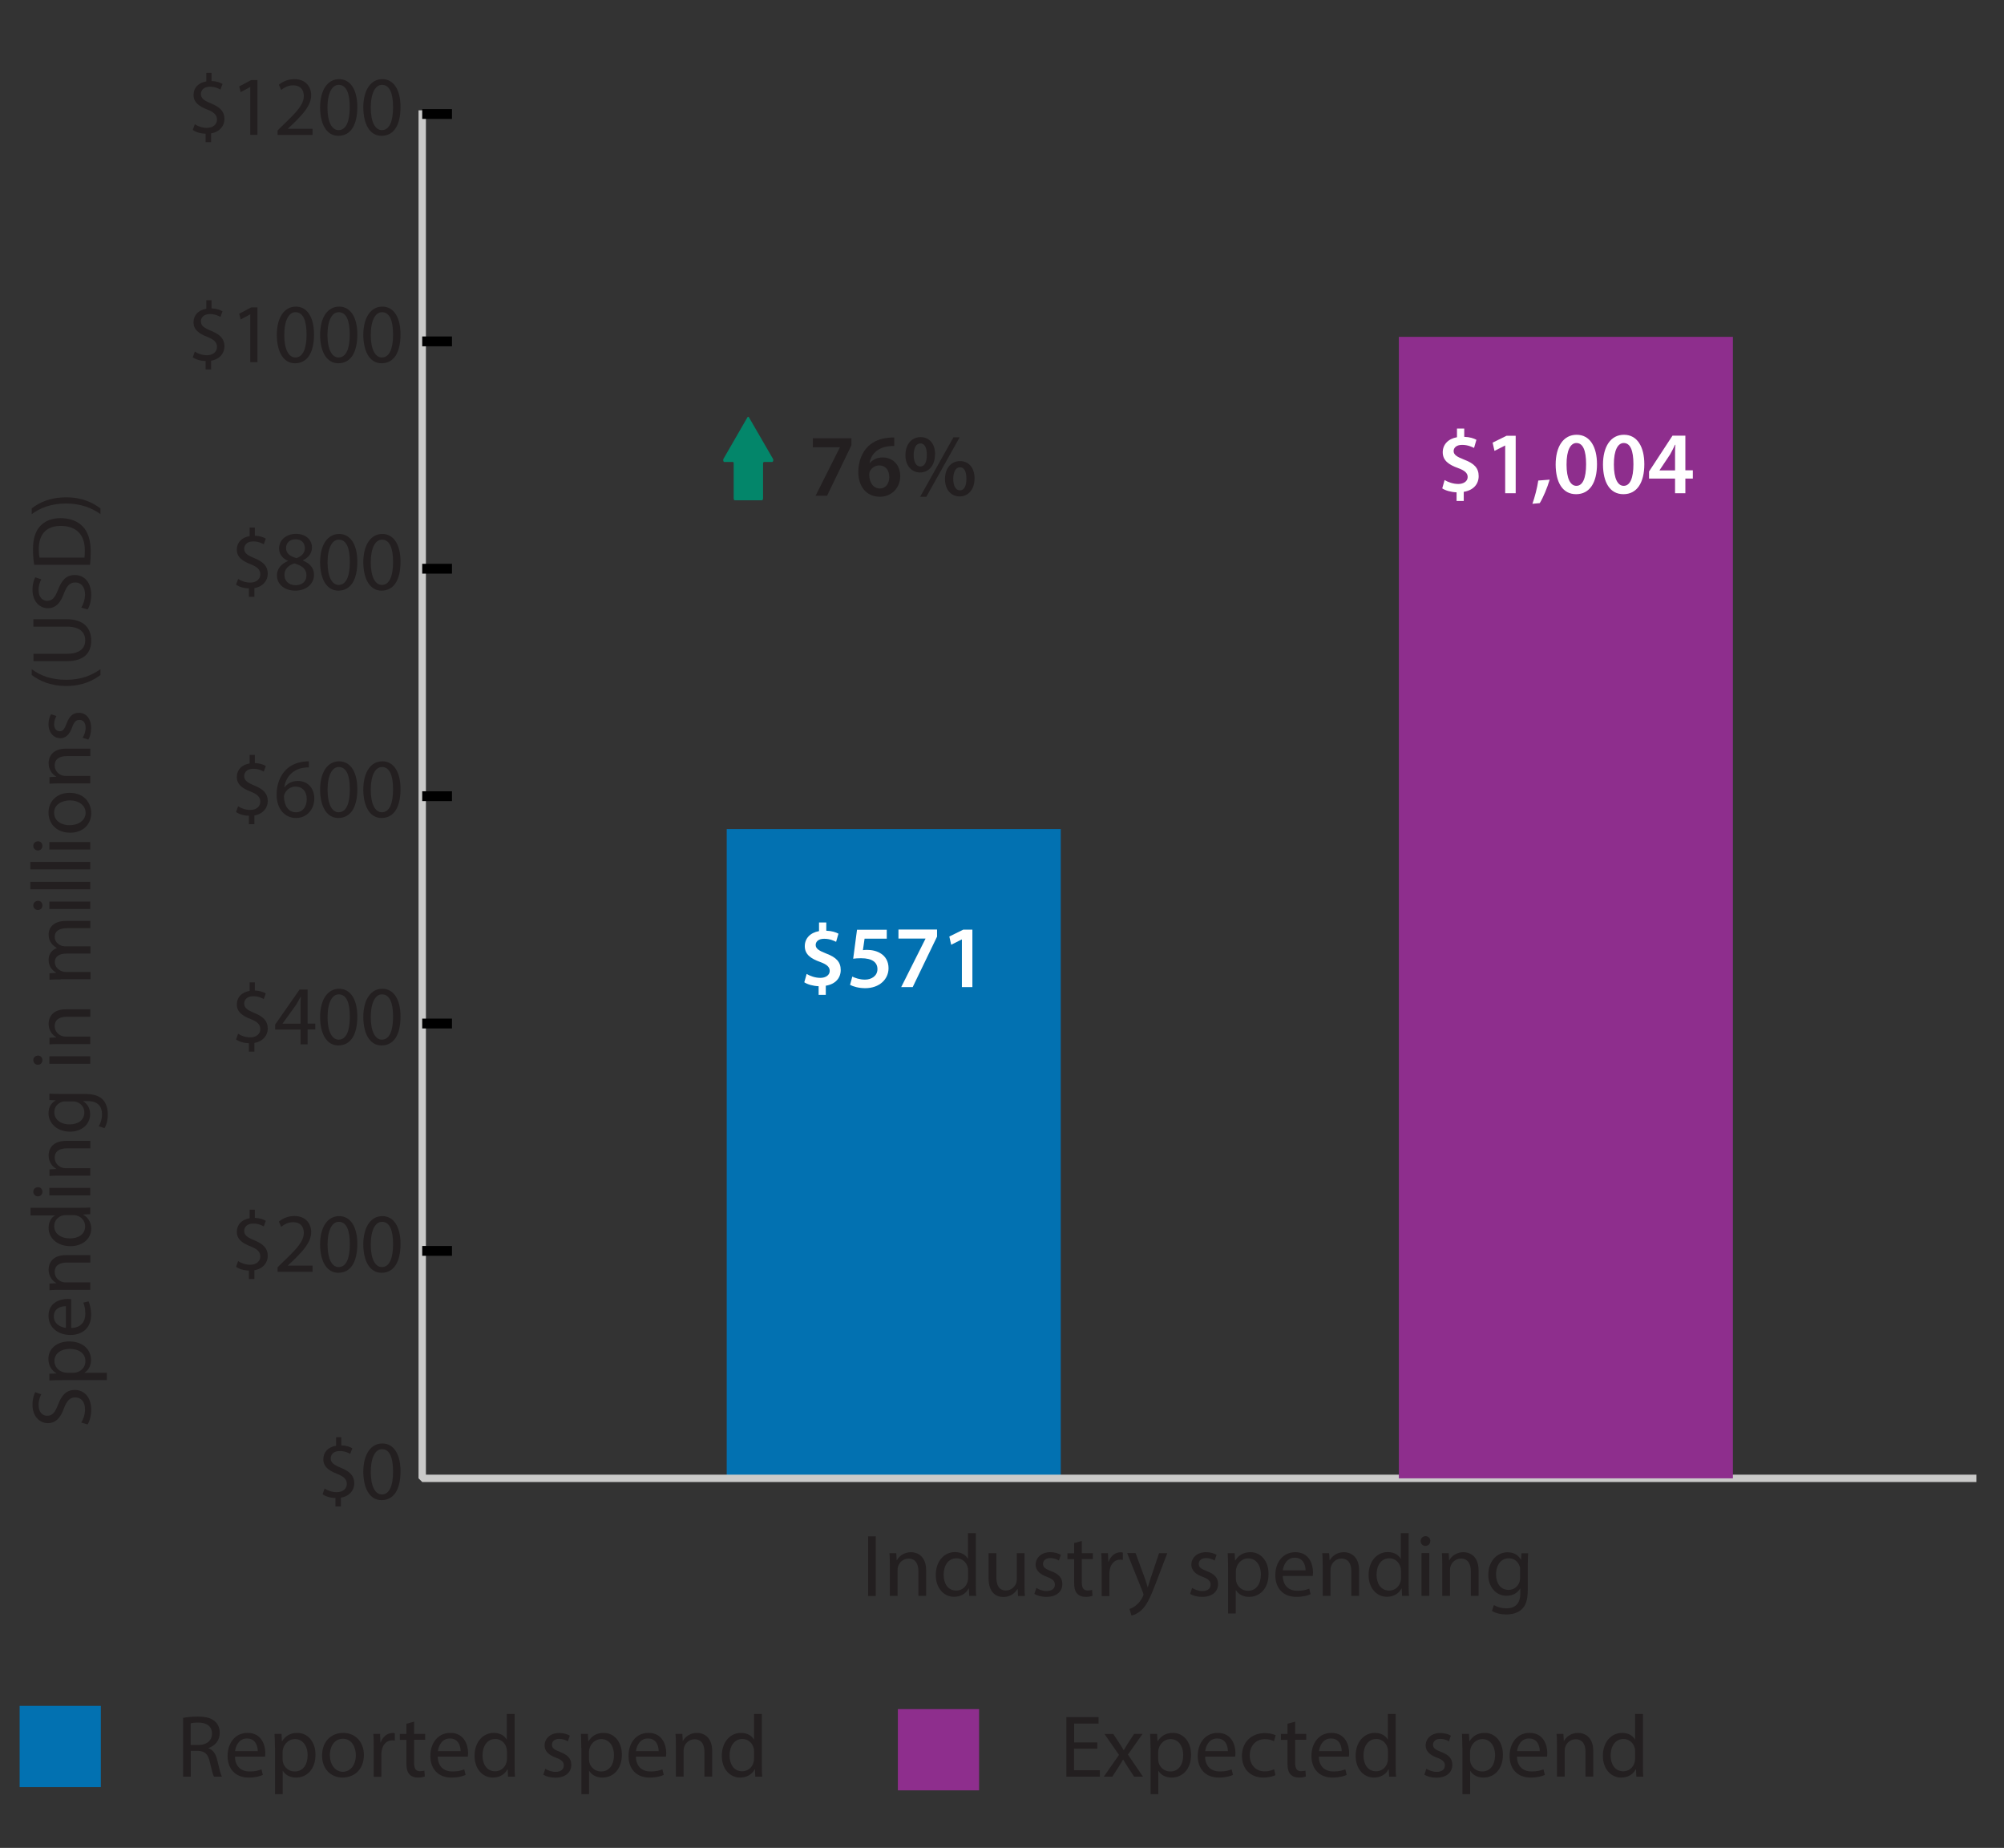 <?xml version="1.0" encoding="UTF-8"?><svg xmlns="http://www.w3.org/2000/svg" viewBox="0 0 204.09 188.16"><rect x="0" y="0" width="204.09" height="188.16" fill="#333333" stroke="none"/><defs><style>.cls-1{stroke:#000;stroke-miterlimit:10;}.cls-1,.cls-2{fill:none;}.cls-2{stroke:#cacac9;stroke-linecap:square;stroke-linejoin:bevel;stroke-width:.75px;}.cls-3{fill:#fff;}.cls-4{fill:#0271b1;}.cls-5{fill:#231f20;}.cls-6{fill:#8e2e8d;}.cls-7{fill:#03866a;}</style></defs><g id="Layer_7"><path class="cls-5" d="M8.28,144.84c.21-.33.38-.82.38-1.34,0-.76-.4-1.21-.99-1.21-.54,0-.85.31-1.15,1.09-.33.94-.82,1.53-1.64,1.53-.9,0-1.57-.75-1.57-1.87,0-.59.14-1.02.28-1.28l.61.21c-.1.19-.27.58-.27,1.1,0,.79.47,1.09.87,1.09.54,0,.81-.35,1.12-1.15.38-.98.85-1.48,1.7-1.48.89,0,1.67.66,1.67,2.03,0,.56-.16,1.17-.37,1.48l-.63-.19Z"/><path class="cls-5" d="M6.39,140.53c-.53,0-.96.02-1.36.03v-.68l.71-.03v-.02c-.51-.31-.81-.8-.81-1.48,0-1,.85-1.76,2.11-1.76,1.49,0,2.23.91,2.23,1.89,0,.55-.24,1.03-.65,1.28v.02h2.26v.75h-4.5ZM7.5,139.78c.11,0,.21-.02.31-.04.52-.14.89-.59.89-1.13,0-.8-.65-1.26-1.61-1.26-.83,0-1.55.44-1.55,1.24,0,.52.37,1,.94,1.14.09.03.21.05.31.05h.71Z"/><path class="cls-5" d="M7.25,135.22c1.02-.02,1.44-.67,1.44-1.43,0-.54-.09-.87-.21-1.15l.54-.13c.12.27.26.72.26,1.38,0,1.28-.84,2.04-2.1,2.04s-2.24-.74-2.24-1.95c0-1.36,1.19-1.72,1.96-1.72.15,0,.27.02.35.03v2.92ZM6.71,133c-.48,0-1.23.2-1.23,1.05,0,.76.7,1.1,1.23,1.16v-2.21Z"/><path class="cls-5" d="M6.16,131.34c-.43,0-.78,0-1.12.03v-.67l.69-.04v-.02c-.4-.21-.78-.69-.78-1.37,0-.58.34-1.47,1.77-1.47h2.48v.76h-2.4c-.67,0-1.23.25-1.23.96,0,.5.35.88.77,1.01.09.03.22.05.35.05h2.5v.76h-3.03Z"/><path class="cls-5" d="M3.09,122.98h5.03c.37,0,.79,0,1.07-.03v.68l-.72.04v.02c.46.23.82.74.82,1.42,0,1-.85,1.78-2.11,1.78-1.38,0-2.23-.85-2.23-1.86,0-.64.3-1.07.64-1.25v-.02h-2.48v-.76ZM6.72,123.73c-.09,0-.22,0-.32.03-.48.11-.88.52-.88,1.09,0,.78.69,1.25,1.61,1.25.84,0,1.54-.41,1.54-1.23,0-.51-.33-.97-.9-1.11-.1-.03-.21-.03-.33-.03h-.72Z"/><path class="cls-5" d="M3.86,120.88c.26,0,.46.18.46.48,0,.27-.21.46-.46.46s-.47-.2-.47-.47.21-.46.47-.46ZM9.19,121.72h-4.16v-.76h4.16v.76Z"/><path class="cls-5" d="M6.16,119.71c-.43,0-.78,0-1.12.03v-.67l.69-.04v-.02c-.4-.21-.78-.69-.78-1.37,0-.58.34-1.47,1.77-1.47h2.48v.76h-2.4c-.67,0-1.23.25-1.23.96,0,.5.35.88.77,1.01.09.03.22.05.35.05h2.5v.76h-3.03Z"/><path class="cls-5" d="M5.03,111.36c.3.02.64.03,1.14.03h2.41c.95,0,1.54.19,1.9.59.38.4.5.99.5,1.51s-.12,1.05-.34,1.38l-.58-.19c.17-.28.33-.71.33-1.22,0-.77-.4-1.34-1.45-1.34h-.46v.02c.39.23.7.68.7,1.32,0,1.03-.88,1.77-2.03,1.77-1.41,0-2.21-.92-2.21-1.87,0-.72.38-1.12.72-1.3v-.02l-.63-.03v-.66ZM6.67,112.15c-.13,0-.24,0-.34.04-.44.14-.8.51-.8,1.06,0,.72.61,1.24,1.57,1.24.82,0,1.49-.41,1.49-1.23,0-.46-.29-.88-.77-1.05-.13-.04-.27-.06-.4-.06h-.75Z"/><path class="cls-5" d="M3.86,107.48c.26,0,.46.18.46.48,0,.27-.21.46-.46.46s-.47-.2-.47-.47.21-.46.47-.46ZM9.19,108.32h-4.16v-.76h4.16v.76Z"/><path class="cls-5" d="M6.16,106.31c-.43,0-.78,0-1.12.03v-.67l.69-.04v-.02c-.4-.21-.78-.69-.78-1.37,0-.58.34-1.47,1.77-1.47h2.48v.76h-2.4c-.67,0-1.23.25-1.23.96,0,.5.35.88.77,1.01.09.03.22.05.35.05h2.5v.76h-3.03Z"/><path class="cls-5" d="M6.16,99.73c-.43,0-.78,0-1.12.03v-.66l.67-.04v-.03c-.4-.23-.76-.62-.76-1.31,0-.57.34-1,.83-1.18v-.02c-.23-.13-.41-.29-.54-.46-.19-.25-.29-.52-.29-.92,0-.55.36-1.37,1.8-1.37h2.45v.74h-2.35c-.8,0-1.28.29-1.28.9,0,.43.32.76.69.89.1.03.24.06.38.06h2.57v.74h-2.49c-.66,0-1.14.29-1.14.87,0,.47.38.82.76.94.11.04.24.06.37.06h2.51v.74h-3.03Z"/><path class="cls-5" d="M3.86,91.72c.26,0,.46.18.46.48,0,.27-.21.46-.46.46s-.47-.2-.47-.47.21-.46.47-.46ZM9.19,92.56h-4.16v-.76h4.16v.76Z"/><path class="cls-5" d="M3.09,90.55v-.76h6.1v.76H3.09Z"/><path class="cls-5" d="M3.09,88.52v-.76h6.1v.76H3.09Z"/><path class="cls-5" d="M3.86,85.66c.26,0,.46.18.46.48,0,.27-.21.46-.46.46s-.47-.2-.47-.47.21-.46.47-.46ZM9.19,86.5h-4.16v-.76h4.16v.76Z"/><path class="cls-5" d="M7.08,80.73c1.54,0,2.21,1.07,2.21,2.07,0,1.12-.82,1.99-2.14,1.99-1.39,0-2.21-.91-2.21-2.06s.87-2,2.14-2ZM7.12,84.02c.91,0,1.6-.52,1.6-1.26s-.68-1.26-1.61-1.26c-.7,0-1.6.35-1.6,1.25s.82,1.28,1.62,1.28Z"/><path class="cls-5" d="M6.16,79.77c-.43,0-.78,0-1.12.03v-.67l.69-.04v-.02c-.4-.21-.78-.69-.78-1.37,0-.58.34-1.47,1.77-1.47h2.48v.76h-2.4c-.67,0-1.23.25-1.23.96,0,.5.35.88.77,1.01.09.03.22.05.35.05h2.5v.76h-3.03Z"/><path class="cls-5" d="M8.42,75.11c.15-.22.3-.62.3-1,0-.55-.27-.81-.62-.81-.36,0-.56.21-.76.77-.27.75-.68,1.1-1.18,1.1-.67,0-1.22-.54-1.22-1.43,0-.42.12-.79.26-1.02l.55.19c-.1.16-.24.46-.24.85,0,.45.26.7.57.7.34,0,.5-.25.7-.79.27-.72.64-1.09,1.25-1.09.73,0,1.25.57,1.25,1.56,0,.46-.11.88-.28,1.17l-.58-.19Z"/><path class="cls-5" d="M3.23,68.14c.84.63,1.96,1.08,3.51,1.08s2.63-.47,3.49-1.08v.59c-.71.54-1.81,1.12-3.49,1.12-1.69,0-2.79-.58-3.51-1.12v-.59Z"/><path class="cls-5" d="M3.4,66.57h3.43c1.3,0,1.85-.58,1.85-1.35,0-.86-.57-1.41-1.85-1.41h-3.43v-.76h3.38c1.78,0,2.51.94,2.51,2.19,0,1.19-.68,2.08-2.47,2.08h-3.41v-.76Z"/><path class="cls-5" d="M8.28,61.86c.21-.33.38-.83.38-1.34,0-.76-.4-1.21-.99-1.21-.54,0-.85.31-1.15,1.09-.33.94-.82,1.53-1.64,1.53-.9,0-1.57-.75-1.57-1.87,0-.59.14-1.02.28-1.28l.61.21c-.1.19-.27.58-.27,1.1,0,.79.47,1.09.87,1.09.54,0,.81-.35,1.12-1.15.38-.98.85-1.48,1.7-1.48.89,0,1.67.66,1.67,2.03,0,.56-.16,1.17-.37,1.48l-.63-.19Z"/><path class="cls-5" d="M3.48,57.52c-.07-.46-.12-1-.12-1.59,0-1.07.25-1.84.72-2.35.47-.51,1.14-.82,2.08-.82s1.72.29,2.25.83c.54.54.83,1.43.83,2.56,0,.53-.03.98-.07,1.36H3.48ZM8.6,56.78c.03-.19.04-.46.04-.76,0-1.6-.89-2.47-2.46-2.47-1.37,0-2.23.76-2.23,2.35,0,.39.03.68.08.88h4.57Z"/><path class="cls-5" d="M10.23,52.35c-.85-.61-1.97-1.08-3.51-1.08s-2.64.46-3.49,1.08v-.58c.7-.55,1.8-1.13,3.5-1.13s2.77.58,3.5,1.13v.58Z"/></g><g id="Layer_5"><path class="cls-5" d="M89.19,156.44v6.07h-.78v-6.07h.78Z"/><path class="cls-5" d="M90.62,159.33c0-.45,0-.82-.04-1.18h.7l.04.72h.02c.22-.41.72-.82,1.44-.82.6,0,1.54.36,1.54,1.85v2.6h-.79v-2.51c0-.7-.26-1.29-1.01-1.29-.52,0-.93.37-1.06.81-.04.1-.05.23-.05.37v2.62h-.79v-3.18Z"/><path class="cls-5" d="M99.38,156.11v5.27c0,.39,0,.83.04,1.12h-.71l-.04-.76h-.02c-.24.49-.77.85-1.49.85-1.05,0-1.86-.89-1.86-2.21,0-1.45.89-2.34,1.95-2.34.67,0,1.12.31,1.31.67h.02v-2.6h.79ZM98.59,159.92c0-.1,0-.23-.04-.33-.12-.5-.55-.92-1.14-.92-.82,0-1.31.72-1.31,1.68,0,.88.43,1.61,1.29,1.61.53,0,1.02-.35,1.16-.95.03-.11.04-.22.04-.34v-.76Z"/><path class="cls-5" d="M104.34,161.32c0,.45,0,.85.04,1.19h-.7l-.04-.71h-.02c-.21.35-.67.81-1.44.81-.68,0-1.5-.38-1.5-1.91v-2.55h.79v2.41c0,.83.25,1.39.97,1.39.53,0,.9-.37,1.04-.72.04-.12.07-.26.07-.41v-2.67h.79v3.17Z"/><path class="cls-5" d="M105.54,161.69c.23.15.65.32,1.04.32.58,0,.85-.29.85-.65s-.22-.58-.81-.8c-.78-.28-1.15-.71-1.15-1.23,0-.7.57-1.28,1.5-1.28.44,0,.83.13,1.07.27l-.2.58c-.17-.11-.49-.25-.89-.25-.47,0-.73.27-.73.59,0,.36.26.52.83.74.76.29,1.14.67,1.14,1.31,0,.77-.59,1.31-1.63,1.31-.48,0-.92-.12-1.22-.3l.2-.6Z"/><path class="cls-5" d="M110.17,156.9v1.25h1.13v.6h-1.13v2.35c0,.54.15.85.59.85.21,0,.36-.03.46-.05l.04.59c-.15.06-.4.11-.7.11-.37,0-.67-.12-.86-.33-.22-.23-.31-.62-.31-1.13v-2.38h-.68v-.6h.68v-1.04l.77-.21Z"/><path class="cls-5" d="M112.19,159.51c0-.51,0-.95-.04-1.36h.69l.03.86h.04c.2-.58.67-.95,1.21-.95.09,0,.15,0,.23.03v.75c-.08-.02-.16-.03-.27-.03-.56,0-.95.42-1.06,1.02-.02.11-.04.23-.04.37v2.32h-.78v-3Z"/><path class="cls-5" d="M115.65,158.15l.95,2.58c.1.29.21.63.28.89h.02c.08-.26.17-.59.28-.91l.86-2.56h.84l-1.19,3.11c-.57,1.49-.95,2.26-1.49,2.73-.39.34-.77.48-.97.51l-.2-.67c.2-.06.46-.19.69-.39.22-.17.49-.48.67-.88.04-.08.06-.14.06-.19s-.02-.11-.05-.21l-1.61-4.02h.86Z"/><path class="cls-5" d="M121.4,161.69c.23.15.65.32,1.04.32.58,0,.85-.29.85-.65s-.22-.58-.81-.8c-.78-.28-1.15-.71-1.15-1.23,0-.7.57-1.28,1.5-1.28.44,0,.83.13,1.07.27l-.2.58c-.17-.11-.49-.25-.89-.25-.47,0-.73.27-.73.59,0,.36.26.52.83.74.76.29,1.14.67,1.14,1.31,0,.77-.59,1.31-1.63,1.31-.48,0-.92-.12-1.22-.3l.2-.6Z"/><path class="cls-5" d="M125.07,159.57c0-.56-.02-1.01-.04-1.42h.71l.04.75h.02c.32-.53.84-.85,1.55-.85,1.05,0,1.84.89,1.84,2.21,0,1.57-.95,2.34-1.98,2.34-.58,0-1.08-.25-1.34-.68h-.02v2.37h-.78v-4.72ZM125.86,160.73c0,.12.02.22.04.32.14.55.62.93,1.19.93.84,0,1.32-.68,1.32-1.68,0-.87-.46-1.62-1.3-1.62-.54,0-1.04.39-1.2.98-.03.1-.05.22-.05.32v.75Z"/><path class="cls-5" d="M130.64,160.47c.02,1.07.7,1.51,1.49,1.51.57,0,.91-.1,1.21-.22l.13.57c-.28.13-.76.27-1.45.27-1.34,0-2.14-.88-2.14-2.2s.77-2.35,2.04-2.35c1.42,0,1.8,1.25,1.8,2.05,0,.16-.02.29-.03.37h-3.06ZM132.96,159.9c0-.5-.21-1.29-1.1-1.29-.8,0-1.15.74-1.22,1.29h2.31Z"/><path class="cls-5" d="M134.7,159.33c0-.45,0-.82-.04-1.18h.7l.05.72h.02c.22-.41.72-.82,1.44-.82.6,0,1.54.36,1.54,1.85v2.6h-.79v-2.51c0-.7-.26-1.29-1.01-1.29-.52,0-.93.37-1.06.81-.04.1-.05.23-.05.37v2.62h-.79v-3.18Z"/><path class="cls-5" d="M143.46,156.11v5.27c0,.39,0,.83.04,1.12h-.71l-.04-.76h-.02c-.24.49-.77.85-1.49.85-1.05,0-1.86-.89-1.86-2.21,0-1.45.89-2.34,1.95-2.34.67,0,1.12.31,1.31.67h.02v-2.6h.79ZM142.67,159.92c0-.1,0-.23-.04-.33-.12-.5-.55-.92-1.14-.92-.82,0-1.3.72-1.3,1.68,0,.88.43,1.61,1.29,1.61.53,0,1.02-.35,1.16-.95.03-.11.04-.22.04-.34v-.76Z"/><path class="cls-5" d="M145.66,156.92c0,.27-.19.49-.5.49-.28,0-.48-.22-.48-.49s.21-.5.5-.5.49.22.49.5ZM144.77,162.5v-4.36h.79v4.36h-.79Z"/><path class="cls-5" d="M146.88,159.33c0-.45,0-.82-.04-1.18h.7l.04.72h.02c.22-.41.72-.82,1.44-.82.6,0,1.54.36,1.54,1.85v2.6h-.79v-2.51c0-.7-.26-1.29-1.01-1.29-.52,0-.93.37-1.06.81-.04.1-.05.23-.05.37v2.62h-.79v-3.18Z"/><path class="cls-5" d="M155.63,158.15c-.02.32-.04.67-.04,1.2v2.53c0,1-.2,1.61-.62,1.99-.42.4-1.04.52-1.58.52s-1.1-.13-1.45-.36l.2-.6c.29.18.74.34,1.28.34.81,0,1.41-.42,1.41-1.52v-.49h-.02c-.24.41-.71.73-1.39.73-1.08,0-1.85-.92-1.85-2.12,0-1.48.96-2.31,1.96-2.31.76,0,1.17.4,1.36.76h.02l.04-.66h.69ZM154.81,159.87c0-.13,0-.25-.04-.36-.14-.46-.53-.84-1.11-.84-.76,0-1.3.64-1.3,1.65,0,.86.43,1.57,1.29,1.57.49,0,.93-.31,1.1-.81.04-.13.06-.29.06-.42v-.78Z"/></g><g id="Layer_3"><path class="cls-5" d="M86.71,44.63v.71l-2.48,5.14h-1.17l2.47-4.92v-.02h-2.75v-.92h3.93Z"/><path class="cls-5" d="M91.08,45.41c-.16,0-.34,0-.57.03-1.22.14-1.82.9-1.96,1.71h.03c.29-.33.73-.57,1.31-.57,1.01,0,1.79.72,1.79,1.91,0,1.12-.82,2.09-2.06,2.09-1.42,0-2.21-1.08-2.21-2.52,0-1.12.41-2.04,1.02-2.63.54-.5,1.24-.79,2.08-.86.24-.03.42-.03.56-.02v.86ZM90.56,48.55c0-.67-.37-1.16-1.02-1.16-.41,0-.78.25-.95.6-.04.09-.07.2-.07.35.02.77.39,1.4,1.1,1.4.58,0,.95-.5.95-1.2Z"/><path class="cls-5" d="M95.22,46.26c0,1.23-.72,1.85-1.52,1.85s-1.49-.63-1.49-1.76c0-1.11.64-1.84,1.54-1.84s1.48.68,1.48,1.74ZM93.05,46.33c0,.68.23,1.17.68,1.17s.66-.47.66-1.18c0-.65-.18-1.17-.66-1.17-.45,0-.68.52-.68,1.18ZM93.71,50.58l3.39-6.05h.63l-3.39,6.05h-.63ZM99.25,48.7c0,1.22-.71,1.85-1.52,1.85s-1.49-.63-1.49-1.76.64-1.84,1.53-1.84,1.48.69,1.48,1.75ZM97.08,48.76c0,.67.23,1.17.68,1.17s.66-.47.66-1.18c0-.66-.18-1.17-.66-1.17-.45,0-.68.52-.68,1.18Z"/><path class="cls-7" d="M78.66,47.04h-.87s-.08.06-.08.13v3.58c0,.1-.05.19-.11.19h-2.77c-.06,0-.11-.08-.11-.19v-3.58c0-.07-.03-.13-.08-.13h-.88c-.1,0-.14-.2-.08-.32l2.44-4.23c.04-.07.11-.07.15,0l2.45,4.23c.07.12.02.32-.08.32Z"/></g><g id="Layer_2"><path class="cls-5" d="M18.64,174.92c.4-.08.96-.13,1.5-.13.84,0,1.38.15,1.76.5.31.27.48.68.48,1.15,0,.8-.5,1.33-1.14,1.55v.03c.47.16.75.59.89,1.22.2.85.34,1.43.47,1.67h-.81c-.1-.17-.23-.69-.41-1.45-.18-.84-.5-1.15-1.21-1.18h-.74v2.63h-.78v-5.99ZM19.42,177.68h.8c.84,0,1.37-.46,1.37-1.15,0-.78-.57-1.13-1.4-1.13-.38,0-.65.04-.77.07v2.21Z"/><path class="cls-5" d="M23.93,178.87c.02,1.07.7,1.51,1.49,1.51.57,0,.91-.1,1.21-.22l.14.57c-.28.13-.76.27-1.45.27-1.34,0-2.14-.88-2.14-2.2s.77-2.35,2.04-2.35c1.42,0,1.8,1.25,1.8,2.05,0,.16-.02.29-.03.37h-3.06ZM26.25,178.31c0-.5-.21-1.29-1.1-1.29-.8,0-1.15.74-1.21,1.29h2.31Z"/><path class="cls-5" d="M28,177.97c0-.56-.02-1.01-.04-1.42h.71l.04.75h.02c.32-.53.84-.85,1.55-.85,1.05,0,1.85.89,1.85,2.21,0,1.57-.95,2.34-1.98,2.34-.58,0-1.08-.25-1.34-.68h-.02v2.37h-.78v-4.72ZM28.78,179.13c0,.12.02.22.04.32.14.55.62.93,1.19.93.84,0,1.32-.68,1.32-1.68,0-.87-.46-1.62-1.3-1.62-.54,0-1.04.39-1.2.98-.03.1-.05.22-.05.32v.75Z"/><path class="cls-5" d="M37.06,178.69c0,1.61-1.12,2.31-2.17,2.31-1.18,0-2.09-.86-2.09-2.24,0-1.46.95-2.31,2.16-2.31s2.1.91,2.1,2.24ZM33.6,178.74c0,.95.55,1.67,1.32,1.67s1.32-.71,1.32-1.69c0-.74-.37-1.67-1.31-1.67s-1.34.86-1.34,1.69Z"/><path class="cls-5" d="M38.06,177.91c0-.51,0-.95-.04-1.36h.69l.03.86h.04c.2-.58.68-.95,1.21-.95.09,0,.15,0,.22.03v.75c-.08-.02-.16-.03-.27-.03-.56,0-.96.42-1.06,1.02-.02.11-.04.23-.04.37v2.32h-.78v-3Z"/><path class="cls-5" d="M42.17,175.3v1.25h1.13v.6h-1.13v2.35c0,.54.15.85.59.85.21,0,.36-.03.46-.05l.04.59c-.15.06-.4.11-.7.11-.37,0-.67-.12-.86-.33-.23-.23-.31-.62-.31-1.13v-2.38h-.67v-.6h.67v-1.04l.77-.21Z"/><path class="cls-5" d="M44.58,178.87c.02,1.07.7,1.51,1.49,1.51.57,0,.91-.1,1.21-.22l.14.57c-.28.13-.76.27-1.45.27-1.34,0-2.14-.88-2.14-2.2s.77-2.35,2.04-2.35c1.42,0,1.8,1.25,1.8,2.05,0,.16-.02.29-.03.37h-3.06ZM46.91,178.31c0-.5-.21-1.29-1.1-1.29-.8,0-1.15.74-1.21,1.29h2.31Z"/><path class="cls-5" d="M52.41,174.52v5.27c0,.39,0,.83.04,1.12h-.71l-.04-.76h-.02c-.24.49-.77.85-1.49.85-1.05,0-1.86-.89-1.86-2.21,0-1.45.89-2.34,1.95-2.34.67,0,1.12.31,1.31.67h.02v-2.6h.79ZM51.62,178.32c0-.1,0-.23-.04-.33-.12-.5-.55-.92-1.14-.92-.82,0-1.3.72-1.3,1.68,0,.88.43,1.61,1.29,1.61.53,0,1.02-.35,1.16-.95.03-.11.04-.22.04-.34v-.76Z"/><path class="cls-5" d="M55.53,180.1c.23.15.65.32,1.04.32.58,0,.85-.29.85-.65s-.22-.58-.81-.8c-.78-.28-1.15-.71-1.15-1.23,0-.7.57-1.28,1.5-1.28.44,0,.83.13,1.07.27l-.2.58c-.17-.11-.49-.25-.89-.25-.47,0-.73.27-.73.59,0,.36.26.52.83.74.76.29,1.14.67,1.14,1.31,0,.77-.59,1.31-1.63,1.31-.48,0-.92-.12-1.22-.3l.2-.6Z"/><path class="cls-5" d="M59.2,177.97c0-.56-.02-1.01-.04-1.42h.71l.04.75h.02c.32-.53.84-.85,1.55-.85,1.05,0,1.85.89,1.85,2.21,0,1.57-.95,2.34-1.98,2.34-.58,0-1.08-.25-1.34-.68h-.02v2.37h-.78v-4.72ZM59.98,179.13c0,.12.02.22.04.32.14.55.62.93,1.19.93.84,0,1.32-.68,1.32-1.68,0-.87-.46-1.62-1.3-1.62-.54,0-1.04.39-1.2.98-.03.1-.05.22-.05.32v.75Z"/><path class="cls-5" d="M64.76,178.87c.02,1.07.7,1.51,1.49,1.51.57,0,.91-.1,1.21-.22l.14.57c-.28.13-.76.27-1.45.27-1.34,0-2.14-.88-2.14-2.2s.77-2.35,2.04-2.35c1.42,0,1.8,1.25,1.8,2.05,0,.16-.02.29-.03.37h-3.06ZM67.08,178.31c0-.5-.21-1.29-1.1-1.29-.8,0-1.15.74-1.21,1.29h2.31Z"/><path class="cls-5" d="M68.83,177.73c0-.45,0-.82-.04-1.18h.7l.04.72h.02c.22-.41.72-.82,1.44-.82.6,0,1.54.36,1.54,1.85v2.6h-.79v-2.51c0-.7-.26-1.29-1.01-1.29-.52,0-.93.37-1.06.81-.04.1-.05.23-.05.37v2.62h-.79v-3.18Z"/><path class="cls-5" d="M77.59,174.52v5.27c0,.39,0,.83.04,1.12h-.71l-.04-.76h-.02c-.24.49-.77.85-1.49.85-1.05,0-1.86-.89-1.86-2.21,0-1.45.89-2.34,1.95-2.34.67,0,1.12.31,1.31.67h.02v-2.6h.79ZM76.79,178.32c0-.1,0-.23-.04-.33-.12-.5-.55-.92-1.14-.92-.82,0-1.31.72-1.31,1.68,0,.88.43,1.61,1.29,1.61.53,0,1.02-.35,1.16-.95.03-.11.04-.22.04-.34v-.76Z"/><path class="cls-5" d="M111.74,178.06h-2.36v2.19h2.63v.66h-3.41v-6.07h3.28v.66h-2.49v1.92h2.36v.65Z"/><path class="cls-5" d="M113.37,176.55l.62.94c.16.24.3.47.44.71h.03c.14-.26.29-.49.43-.72l.61-.93h.86l-1.49,2.11,1.53,2.25h-.9l-.64-.98c-.17-.25-.31-.5-.47-.76h-.02c-.14.26-.3.5-.46.76l-.63.98h-.87l1.55-2.22-1.48-2.13h.88Z"/><path class="cls-5" d="M117.17,177.97c0-.56-.02-1.01-.04-1.42h.71l.04.75h.02c.32-.53.84-.85,1.55-.85,1.05,0,1.85.89,1.85,2.21,0,1.57-.95,2.34-1.98,2.34-.58,0-1.08-.25-1.34-.68h-.02v2.37h-.78v-4.72ZM117.95,179.13c0,.12.02.22.04.32.14.55.62.93,1.19.93.84,0,1.32-.68,1.32-1.68,0-.87-.46-1.62-1.3-1.62-.54,0-1.04.39-1.2.98-.03.1-.05.22-.05.32v.75Z"/><path class="cls-5" d="M122.73,178.87c.02,1.07.7,1.51,1.49,1.51.57,0,.91-.1,1.21-.22l.14.57c-.28.13-.76.27-1.45.27-1.34,0-2.14-.88-2.14-2.2s.77-2.35,2.04-2.35c1.42,0,1.8,1.25,1.8,2.05,0,.16-.02.29-.03.37h-3.06ZM125.05,178.31c0-.5-.21-1.29-1.1-1.29-.8,0-1.15.74-1.21,1.29h2.31Z"/><path class="cls-5" d="M129.9,180.75c-.21.11-.67.25-1.25.25-1.31,0-2.17-.89-2.17-2.22s.92-2.31,2.34-2.31c.47,0,.88.12,1.1.22l-.18.61c-.19-.11-.49-.21-.92-.21-1,0-1.54.74-1.54,1.65,0,1.01.65,1.63,1.51,1.63.45,0,.75-.12.97-.22l.13.59Z"/><path class="cls-5" d="M131.9,175.3v1.25h1.13v.6h-1.13v2.35c0,.54.15.85.59.85.21,0,.36-.03.46-.05l.04.59c-.15.06-.4.11-.7.11-.37,0-.67-.12-.86-.33-.23-.23-.31-.62-.31-1.13v-2.38h-.67v-.6h.67v-1.04l.77-.21Z"/><path class="cls-5" d="M134.31,178.87c.02,1.07.7,1.51,1.49,1.51.57,0,.91-.1,1.21-.22l.14.57c-.28.13-.76.27-1.45.27-1.34,0-2.14-.88-2.14-2.2s.77-2.35,2.04-2.35c1.42,0,1.8,1.25,1.8,2.05,0,.16-.02.29-.03.37h-3.06ZM136.64,178.31c0-.5-.21-1.29-1.1-1.29-.8,0-1.15.74-1.21,1.29h2.31Z"/><path class="cls-5" d="M142.14,174.52v5.27c0,.39,0,.83.04,1.12h-.71l-.04-.76h-.02c-.24.49-.77.85-1.49.85-1.05,0-1.86-.89-1.86-2.21,0-1.45.89-2.34,1.95-2.34.67,0,1.12.31,1.31.67h.02v-2.6h.79ZM141.35,178.32c0-.1,0-.23-.04-.33-.12-.5-.55-.92-1.14-.92-.82,0-1.31.72-1.31,1.68,0,.88.43,1.61,1.29,1.61.53,0,1.02-.35,1.16-.95.03-.11.04-.22.04-.34v-.76Z"/><path class="cls-5" d="M145.26,180.1c.23.15.65.32,1.04.32.58,0,.85-.29.85-.65s-.22-.58-.81-.8c-.78-.28-1.15-.71-1.15-1.23,0-.7.57-1.28,1.5-1.28.44,0,.83.13,1.07.27l-.2.58c-.17-.11-.49-.25-.89-.25-.47,0-.73.27-.73.59,0,.36.26.52.83.74.76.29,1.14.67,1.14,1.31,0,.77-.59,1.31-1.63,1.31-.48,0-.92-.12-1.22-.3l.2-.6Z"/><path class="cls-5" d="M148.93,177.97c0-.56-.02-1.01-.04-1.42h.71l.04.75h.02c.32-.53.84-.85,1.55-.85,1.05,0,1.85.89,1.85,2.21,0,1.57-.95,2.34-1.98,2.34-.58,0-1.08-.25-1.34-.68h-.02v2.37h-.78v-4.72ZM149.71,179.13c0,.12.02.22.04.32.14.55.62.93,1.19.93.84,0,1.32-.68,1.32-1.68,0-.87-.46-1.62-1.3-1.62-.54,0-1.04.39-1.2.98-.03.1-.05.22-.05.32v.75Z"/><path class="cls-5" d="M154.49,178.87c.02,1.07.7,1.51,1.49,1.51.57,0,.91-.1,1.21-.22l.14.57c-.28.13-.76.27-1.45.27-1.34,0-2.14-.88-2.14-2.2s.77-2.35,2.04-2.35c1.42,0,1.8,1.25,1.8,2.05,0,.16-.02.29-.03.37h-3.06ZM156.81,178.31c0-.5-.21-1.29-1.1-1.29-.8,0-1.15.74-1.21,1.29h2.31Z"/><path class="cls-5" d="M158.56,177.73c0-.45,0-.82-.04-1.18h.7l.04.72h.02c.22-.41.72-.82,1.44-.82.6,0,1.54.36,1.54,1.85v2.6h-.79v-2.51c0-.7-.26-1.29-1.01-1.29-.52,0-.93.37-1.06.81-.04.1-.05.23-.05.37v2.62h-.79v-3.18Z"/><path class="cls-5" d="M167.32,174.52v5.27c0,.39,0,.83.04,1.12h-.71l-.04-.76h-.02c-.24.49-.77.85-1.49.85-1.05,0-1.86-.89-1.86-2.21,0-1.45.89-2.34,1.95-2.34.67,0,1.12.31,1.31.67h.02v-2.6h.79ZM166.52,178.32c0-.1,0-.23-.04-.33-.12-.5-.55-.92-1.14-.92-.82,0-1.31.72-1.31,1.68,0,.88.43,1.61,1.29,1.61.53,0,1.02-.35,1.16-.95.03-.11.04-.22.04-.34v-.76Z"/><rect class="cls-4" x="2" y="173.71" width="8.27" height="8.27" transform="translate(12.27 355.68) rotate(180)"/><rect class="cls-6" x="91.44" y="174.03" width="8.27" height="8.27" transform="translate(191.15 356.33) rotate(180)"/></g><g id="Layer_1"><rect class="cls-4" x="74.01" y="84.42" width="34.02" height="66.1"/><path class="cls-5" d="M34.16,153.4v-.87c-.5,0-1.01-.16-1.31-.38l.21-.58c.31.21.76.37,1.24.37.61,0,1.02-.35,1.02-.84s-.33-.76-.97-1.02c-.88-.34-1.42-.74-1.42-1.49s.51-1.25,1.3-1.38v-.87h.53v.83c.52.02.87.15,1.12.3l-.21.57c-.18-.1-.53-.29-1.08-.29-.66,0-.91.4-.91.74,0,.45.32.67,1.07.98.88.36,1.33.81,1.33,1.57,0,.68-.47,1.31-1.36,1.46v.89h-.54Z"/><path class="cls-5" d="M40.79,149.8c0,1.9-.7,2.95-1.94,2.95-1.09,0-1.83-1.02-1.85-2.87,0-1.87.81-2.9,1.94-2.9s1.85,1.05,1.85,2.83ZM37.76,149.89c0,1.45.45,2.28,1.13,2.28.77,0,1.14-.9,1.14-2.33s-.35-2.28-1.13-2.28c-.66,0-1.14.81-1.14,2.33Z"/><path class="cls-5" d="M25.35,130.24v-.87c-.5,0-1.01-.16-1.31-.38l.21-.58c.31.21.76.37,1.24.37.61,0,1.02-.35,1.02-.84s-.33-.76-.97-1.02c-.88-.34-1.42-.74-1.42-1.49s.51-1.25,1.3-1.38v-.87h.53v.83c.52.02.87.15,1.12.3l-.21.57c-.18-.1-.53-.29-1.08-.29-.66,0-.91.4-.91.74,0,.45.32.67,1.07.98.88.36,1.33.81,1.33,1.57,0,.68-.47,1.31-1.36,1.46v.89h-.54Z"/><path class="cls-5" d="M28.27,129.5v-.46l.59-.58c1.43-1.36,2.07-2.08,2.08-2.92,0-.57-.27-1.09-1.11-1.09-.51,0-.93.26-1.19.47l-.24-.53c.39-.33.94-.57,1.58-.57,1.2,0,1.71.83,1.71,1.62,0,1.03-.75,1.86-1.92,3l-.45.41v.02h2.51v.63h-3.56Z"/><path class="cls-5" d="M36.39,126.65c0,1.9-.7,2.95-1.94,2.95-1.09,0-1.83-1.02-1.85-2.87,0-1.87.81-2.9,1.94-2.9s1.85,1.05,1.85,2.83ZM33.36,126.74c0,1.45.45,2.28,1.13,2.28.77,0,1.14-.9,1.14-2.33s-.35-2.28-1.13-2.28c-.66,0-1.14.81-1.14,2.33Z"/><path class="cls-5" d="M40.79,126.65c0,1.9-.7,2.95-1.94,2.95-1.09,0-1.83-1.02-1.85-2.87,0-1.87.81-2.9,1.94-2.9s1.85,1.05,1.85,2.83ZM37.76,126.74c0,1.45.45,2.28,1.13,2.28.77,0,1.14-.9,1.14-2.33s-.35-2.28-1.13-2.28c-.66,0-1.14.81-1.14,2.33Z"/><path class="cls-5" d="M25.35,107.09v-.87c-.5,0-1.01-.16-1.31-.38l.21-.58c.31.21.76.37,1.24.37.61,0,1.02-.35,1.02-.84s-.33-.76-.97-1.02c-.88-.34-1.42-.74-1.42-1.49s.51-1.25,1.3-1.38v-.87h.53v.83c.52.02.87.15,1.12.3l-.21.57c-.18-.1-.53-.29-1.08-.29-.66,0-.91.4-.91.74,0,.45.32.67,1.07.98.88.36,1.33.81,1.33,1.57,0,.68-.47,1.31-1.36,1.46v.89h-.54Z"/><path class="cls-5" d="M30.61,106.35v-1.52h-2.59v-.5l2.49-3.57h.82v3.47h.78v.59h-.78v1.52h-.71ZM30.61,104.24v-1.86c0-.29,0-.58.03-.88h-.03c-.17.33-.31.57-.46.82l-1.37,1.9v.02h1.83Z"/><path class="cls-5" d="M36.39,103.5c0,1.9-.7,2.95-1.94,2.95-1.09,0-1.83-1.02-1.85-2.87,0-1.87.81-2.9,1.94-2.9s1.85,1.05,1.85,2.83ZM33.36,103.58c0,1.45.45,2.28,1.13,2.28.77,0,1.14-.9,1.14-2.33s-.35-2.28-1.13-2.28c-.66,0-1.14.81-1.14,2.33Z"/><path class="cls-5" d="M40.79,103.5c0,1.9-.7,2.95-1.94,2.95-1.09,0-1.83-1.02-1.85-2.87,0-1.87.81-2.9,1.94-2.9s1.85,1.05,1.85,2.83ZM37.76,103.58c0,1.45.45,2.28,1.13,2.28.77,0,1.14-.9,1.14-2.33s-.35-2.28-1.13-2.28c-.66,0-1.14.81-1.14,2.33Z"/><path class="cls-5" d="M25.35,83.93v-.87c-.5,0-1.01-.16-1.31-.38l.21-.58c.31.21.76.37,1.24.37.61,0,1.02-.35,1.02-.84s-.33-.76-.97-1.02c-.88-.34-1.42-.74-1.42-1.49s.51-1.25,1.3-1.38v-.87h.53v.83c.52.02.87.15,1.12.3l-.21.57c-.18-.1-.53-.29-1.08-.29-.66,0-.91.4-.91.74,0,.45.32.67,1.07.98.88.36,1.33.81,1.33,1.57,0,.68-.47,1.31-1.36,1.46v.89h-.54Z"/><path class="cls-5" d="M31.46,78.14c-.15,0-.35,0-.57.04-1.19.2-1.81,1.06-1.94,1.98h.03c.27-.35.73-.64,1.35-.64.99,0,1.68.71,1.68,1.8,0,1.02-.7,1.97-1.86,1.97s-1.98-.93-1.98-2.38c0-1.1.4-1.97.94-2.52.46-.46,1.08-.74,1.79-.83.22-.03.41-.04.55-.04v.62ZM31.24,81.37c0-.8-.46-1.28-1.15-1.28-.46,0-.88.28-1.08.69-.05.09-.09.2-.09.33.02.92.44,1.6,1.23,1.6.65,0,1.09-.54,1.09-1.34Z"/><path class="cls-5" d="M36.39,80.34c0,1.9-.7,2.95-1.94,2.95-1.09,0-1.83-1.02-1.85-2.87,0-1.87.81-2.9,1.94-2.9s1.85,1.05,1.85,2.83ZM33.36,80.43c0,1.45.45,2.28,1.13,2.28.77,0,1.14-.9,1.14-2.33s-.35-2.28-1.13-2.28c-.66,0-1.14.81-1.14,2.33Z"/><path class="cls-5" d="M40.79,80.34c0,1.9-.7,2.95-1.94,2.95-1.09,0-1.83-1.02-1.85-2.87,0-1.87.81-2.9,1.94-2.9s1.85,1.05,1.85,2.83ZM37.76,80.43c0,1.45.45,2.28,1.13,2.28.77,0,1.14-.9,1.14-2.33s-.35-2.28-1.13-2.28c-.66,0-1.14.81-1.14,2.33Z"/><path class="cls-5" d="M25.35,60.78v-.87c-.5,0-1.01-.16-1.31-.38l.21-.58c.31.21.76.37,1.24.37.61,0,1.02-.35,1.02-.84s-.33-.76-.97-1.02c-.88-.34-1.42-.74-1.42-1.49s.51-1.25,1.3-1.38v-.87h.53v.83c.52.02.87.15,1.12.3l-.21.57c-.18-.1-.53-.29-1.08-.29-.66,0-.91.4-.91.74,0,.45.32.67,1.07.98.88.36,1.33.81,1.33,1.57,0,.68-.47,1.31-1.36,1.46v.89h-.54Z"/><path class="cls-5" d="M28.2,58.63c0-.71.42-1.2,1.11-1.5v-.03c-.63-.29-.89-.77-.89-1.25,0-.88.75-1.49,1.73-1.49,1.08,0,1.62.68,1.62,1.38,0,.47-.23.98-.92,1.31v.03c.7.28,1.13.76,1.13,1.44,0,.97-.83,1.62-1.9,1.62-1.17,0-1.87-.7-1.87-1.51ZM31.21,58.59c0-.68-.47-1-1.23-1.22-.65.19-1.01.62-1.01,1.15-.03.57.4,1.07,1.12,1.07s1.12-.42,1.12-1ZM29.13,55.8c0,.56.42.86,1.07,1.03.48-.16.85-.51.85-1.01,0-.45-.27-.91-.95-.91-.63,0-.97.41-.97.89Z"/><path class="cls-5" d="M36.39,57.19c0,1.9-.7,2.95-1.94,2.95-1.09,0-1.83-1.02-1.85-2.87,0-1.87.81-2.9,1.94-2.9s1.85,1.05,1.85,2.83ZM33.36,57.28c0,1.45.45,2.28,1.13,2.28.77,0,1.14-.9,1.14-2.33s-.35-2.28-1.13-2.28c-.66,0-1.14.81-1.14,2.33Z"/><path class="cls-5" d="M40.79,57.19c0,1.9-.7,2.95-1.94,2.95-1.09,0-1.83-1.02-1.85-2.87,0-1.87.81-2.9,1.94-2.9s1.85,1.05,1.85,2.83ZM37.76,57.28c0,1.45.45,2.28,1.13,2.28.77,0,1.14-.9,1.14-2.33s-.35-2.28-1.13-2.28c-.66,0-1.14.81-1.14,2.33Z"/><path class="cls-5" d="M20.94,37.63v-.87c-.5,0-1.01-.16-1.31-.38l.21-.58c.31.21.76.37,1.24.37.61,0,1.02-.35,1.02-.84s-.33-.76-.97-1.02c-.88-.34-1.42-.74-1.42-1.49s.51-1.25,1.3-1.38v-.87h.53v.83c.52.02.87.15,1.12.3l-.21.57c-.18-.1-.53-.29-1.08-.29-.66,0-.91.4-.91.74,0,.45.32.67,1.07.98.88.36,1.33.81,1.33,1.57,0,.68-.47,1.31-1.36,1.46v.89h-.54Z"/><path class="cls-5" d="M25.5,32.01h-.02l-.97.52-.15-.58,1.22-.65h.64v5.58h-.73v-4.88Z"/><path class="cls-5" d="M31.98,34.04c0,1.9-.7,2.95-1.94,2.95-1.09,0-1.83-1.02-1.85-2.87,0-1.87.81-2.9,1.94-2.9s1.85,1.05,1.85,2.83ZM28.95,34.12c0,1.45.45,2.28,1.13,2.28.77,0,1.14-.9,1.14-2.33s-.35-2.28-1.13-2.28c-.66,0-1.14.81-1.14,2.33Z"/><path class="cls-5" d="M36.39,34.04c0,1.9-.7,2.95-1.94,2.95-1.09,0-1.83-1.02-1.85-2.87,0-1.87.81-2.9,1.94-2.9s1.85,1.05,1.85,2.83ZM33.35,34.12c0,1.45.45,2.28,1.13,2.28.77,0,1.14-.9,1.14-2.33s-.35-2.28-1.13-2.28c-.66,0-1.14.81-1.14,2.33Z"/><path class="cls-5" d="M40.79,34.04c0,1.9-.7,2.95-1.94,2.95-1.09,0-1.83-1.02-1.85-2.87,0-1.87.81-2.9,1.94-2.9s1.85,1.05,1.85,2.83ZM37.76,34.12c0,1.45.45,2.28,1.13,2.28.77,0,1.14-.9,1.14-2.33s-.35-2.28-1.13-2.28c-.66,0-1.14.81-1.14,2.33Z"/><path class="cls-5" d="M20.94,14.48v-.87c-.5,0-1.01-.16-1.31-.38l.21-.58c.31.21.76.37,1.24.37.61,0,1.02-.35,1.02-.84s-.33-.76-.97-1.02c-.88-.34-1.42-.74-1.42-1.49s.51-1.25,1.3-1.38v-.87h.53v.83c.52.02.87.15,1.12.3l-.21.57c-.18-.1-.53-.29-1.08-.29-.66,0-.91.4-.91.74,0,.45.32.67,1.07.98.88.36,1.33.81,1.33,1.57,0,.68-.47,1.31-1.36,1.46v.89h-.54Z"/><path class="cls-5" d="M25.5,8.86h-.02l-.97.52-.15-.58,1.22-.65h.64v5.58h-.73v-4.88Z"/><path class="cls-5" d="M28.27,13.74v-.46l.59-.58c1.43-1.36,2.07-2.08,2.08-2.92,0-.57-.27-1.09-1.11-1.09-.51,0-.93.26-1.19.47l-.24-.53c.39-.33.94-.57,1.58-.57,1.2,0,1.71.83,1.71,1.62,0,1.03-.75,1.86-1.92,3l-.45.41v.02h2.51v.63h-3.56Z"/><path class="cls-5" d="M36.39,10.88c0,1.9-.7,2.95-1.94,2.95-1.09,0-1.83-1.02-1.85-2.87,0-1.87.81-2.9,1.94-2.9s1.85,1.05,1.85,2.83ZM33.35,10.97c0,1.45.45,2.28,1.13,2.28.77,0,1.14-.9,1.14-2.33s-.35-2.28-1.13-2.28c-.66,0-1.14.81-1.14,2.33Z"/><path class="cls-5" d="M40.79,10.88c0,1.9-.7,2.95-1.94,2.95-1.09,0-1.83-1.02-1.85-2.87,0-1.87.81-2.9,1.94-2.9s1.85,1.05,1.85,2.83ZM37.76,10.97c0,1.45.45,2.28,1.13,2.28.77,0,1.14-.9,1.14-2.33s-.35-2.28-1.13-2.28c-.66,0-1.14.81-1.14,2.33Z"/><polyline class="cls-2" points="43 11.61 43 150.53 200.9 150.53"/><line class="cls-1" x1="43" y1="127.37" x2="46.03" y2="127.37"/><line class="cls-1" x1="43" y1="104.22" x2="46.03" y2="104.22"/><line class="cls-1" x1="43" y1="81.07" x2="46.03" y2="81.07"/><line class="cls-1" x1="43" y1="57.91" x2="46.03" y2="57.91"/><line class="cls-1" x1="43" y1="34.76" x2="46.03" y2="34.76"/><line class="cls-1" x1="43" y1="11.61" x2="46.03" y2="11.61"/><rect class="cls-6" x="142.46" y="34.3" width="34.02" height="116.23"/><path class="cls-3" d="M83.37,101.29v-.87c-.57-.02-1.13-.18-1.46-.4l.24-.85c.35.21.86.4,1.4.4s.95-.28.95-.71c0-.41-.32-.67-.98-.91-.95-.34-1.56-.77-1.56-1.61,0-.77.54-1.37,1.45-1.53v-.88h.74v.84c.57.02.95.15,1.24.3l-.24.83c-.22-.1-.61-.31-1.22-.31s-.86.32-.86.63c0,.37.32.58,1.09.88,1.01.38,1.46.86,1.46,1.67s-.53,1.44-1.52,1.6v.93h-.74Z"/><path class="cls-3" d="M90.3,95.58h-2.25l-.17,1.17c.13-.02.25-.03.42-.03.51,0,1.03.12,1.42.38.44.28.77.77.77,1.49,0,1.12-.93,2.03-2.37,2.03-.68,0-1.24-.17-1.55-.34l.23-.84c.25.13.76.31,1.29.31.65,0,1.27-.37,1.27-1.07,0-.67-.5-1.11-1.67-1.11-.32,0-.57.02-.8.05l.39-2.95h3.03v.92Z"/><path class="cls-3" d="M95.43,94.66v.71l-2.48,5.14h-1.17l2.47-4.92v-.02h-2.75v-.92h3.93Z"/><path class="cls-3" d="M97.96,95.66h-.02l-1.07.54-.19-.84,1.42-.7h.93v5.85h-1.07v-4.85Z"/><path class="cls-3" d="M148.34,51v-.87c-.57-.02-1.13-.18-1.46-.4l.24-.85c.35.21.86.4,1.4.4s.95-.28.95-.71c0-.41-.32-.67-.98-.91-.95-.34-1.56-.77-1.56-1.61,0-.77.54-1.37,1.45-1.53v-.88h.74v.84c.57.02.95.15,1.24.3l-.24.83c-.22-.1-.61-.31-1.22-.31s-.86.32-.86.63c0,.37.32.58,1.09.88,1.01.38,1.46.86,1.46,1.67s-.53,1.44-1.52,1.6v.93h-.74Z"/><path class="cls-3" d="M153.29,45.37h-.02l-1.07.54-.19-.84,1.42-.7h.93v5.85h-1.07v-4.85Z"/><path class="cls-3" d="M156.06,51.31c.24-.68.49-1.63.6-2.38l1.16-.09c-.25.85-.66,1.82-1.01,2.39l-.76.07Z"/><path class="cls-3" d="M162.64,47.26c0,1.88-.74,3.06-2.13,3.06s-2.07-1.22-2.08-3.01c0-1.82.77-3.04,2.14-3.04s2.07,1.26,2.07,2.99ZM159.54,47.31c0,1.42.39,2.16,1,2.16.65,0,.99-.79.99-2.2s-.32-2.16-.99-2.16c-.59,0-1.01.73-1,2.2Z"/><path class="cls-3" d="M167.46,47.26c0,1.88-.74,3.06-2.13,3.06s-2.07-1.22-2.08-3.01c0-1.82.77-3.04,2.14-3.04s2.07,1.26,2.07,2.99ZM164.36,47.31c0,1.42.39,2.16,1,2.16.65,0,.99-.79.99-2.2s-.32-2.16-.99-2.16c-.59,0-1.01.73-1,2.2Z"/><path class="cls-3" d="M170.59,50.22v-1.49h-2.65v-.72l2.39-3.65h1.31v3.53h.76v.84h-.76v1.49h-1.04ZM170.59,47.9v-1.59c0-.33,0-.68.04-1.02h-.04c-.18.37-.33.67-.51.99l-1.07,1.6v.02s1.58,0,1.58,0Z"/></g></svg>